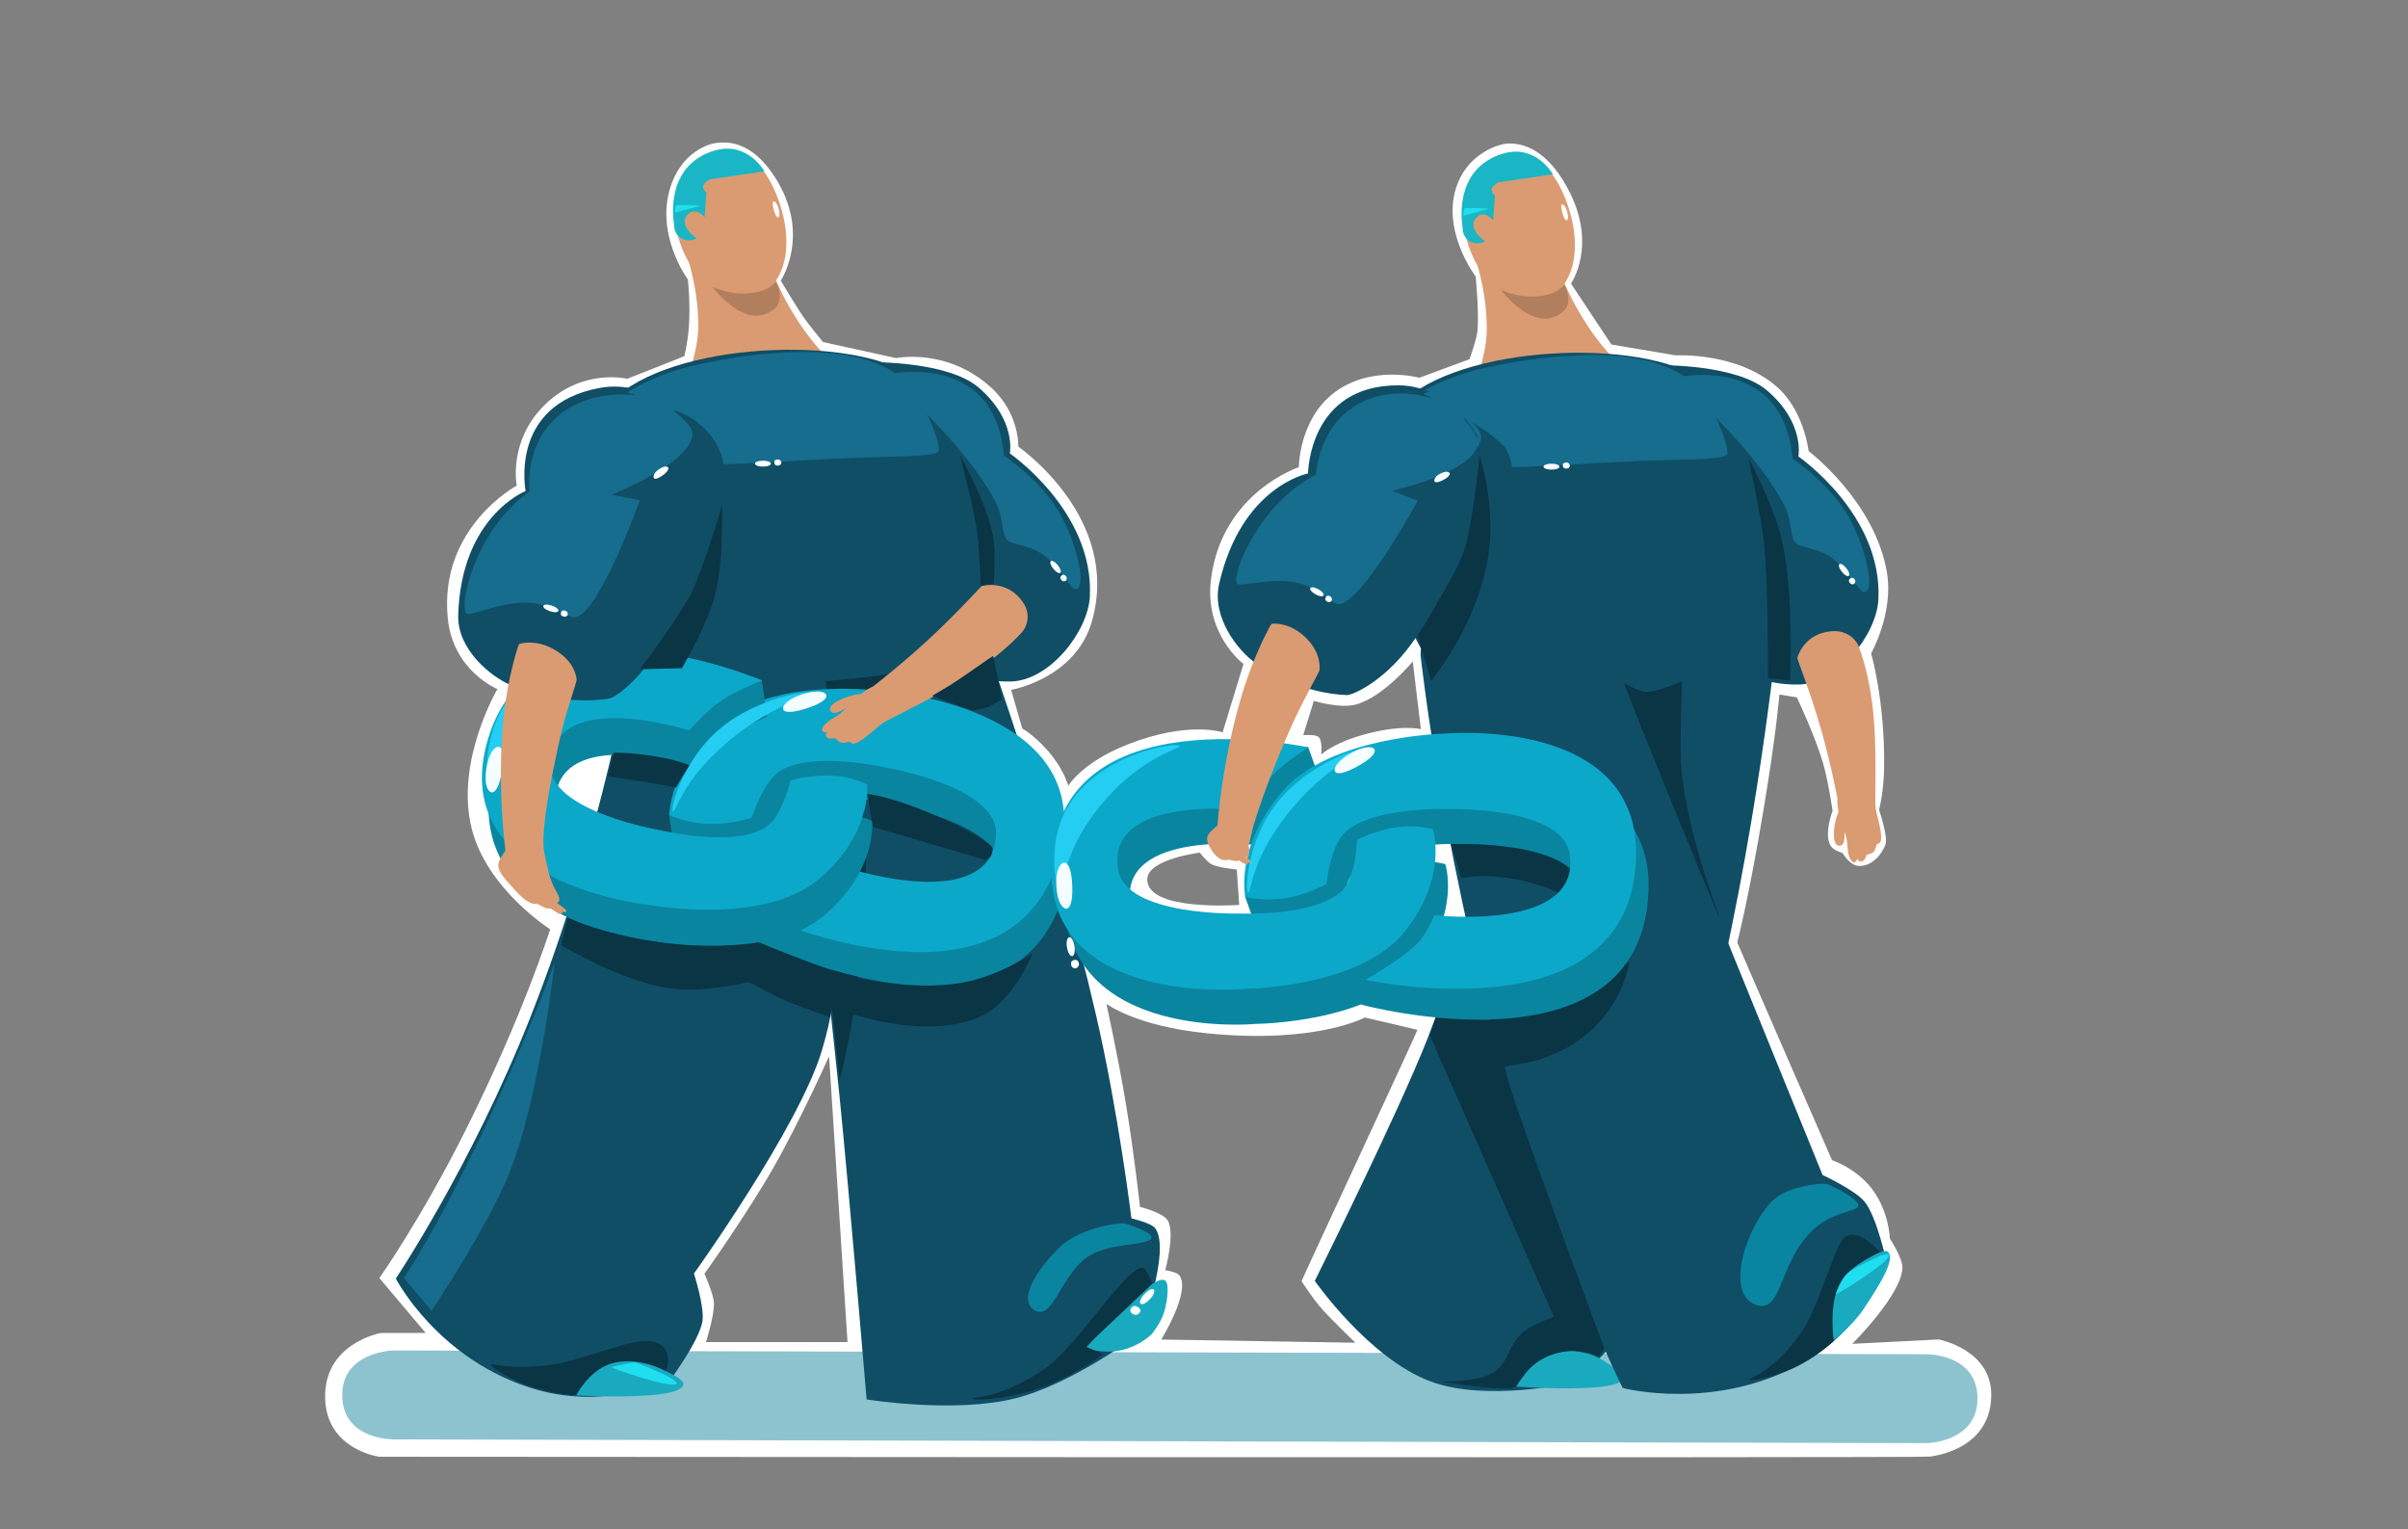 <svg xmlns="http://www.w3.org/2000/svg" width="630" height="400"><rect width="100%" height="100%" fill="#808080" stroke="none"/><path fill="#fff" fill-rule="evenodd" d="M316.824 225.973c-1.089-.616-2.939-2.959-2.939-2.959-.001 0-13.601 1.678-13.73 6.933-.21 8.534 24.05 6.738 24.052 6.739l-.625-9.264c-.001 0-4.953-.428-6.758-1.449m37.9-41.699c7.155-1.909 14.896-11.265 14.897-11.266l2.113 17.711c-.002 0-5.114-1.36-15.277 1.523-7.905 2.242-10.779 5.136-10.78 5.136 0 0 .357-3.585-.629-4.547-.886-.865-4.092-.532-4.092-.532l2.778-8.978c.001 0 6.763 2.08 10.99.953m-60.147 104.503c-2.217-13.37-5.148-26.134-5.094-26.183.056-.051 7.488 5.797 26.366 7.682 28.485 2.843 41.226-4.147 41.231-4.147.001 0 13.743 3.201 13.765 3.232.115.162-30.37 65.571-30.333 65.766.004.02 3.004 4.468 4.477 6.239 2.64 3.174 9.619 9.841 9.62 9.842l-50.803-.839c0-.002 7.678-12.323 4.834-16.694-.661-1.016-3.77-1.429-3.777-1.438-.022-.028 2.715-9.772.598-13.083-1.291-2.02-7.179-3.468-7.193-3.485-.048-.058-1.435-13.286-3.691-26.892m-92.345 16.839c7.026-12.262 14.674-29.343 14.676-29.346l4.824 74.77-37.027-.001c0-.001 2.29-7.228 2.069-10.402-.163-2.354-2.47-7.466-2.47-7.467.001-.003 10.89-15.268 17.928-27.554m-59.438-199.982c9.817-9.388 21.301-6.561 21.303-6.561.002-.001 14.869-5.834 14.934-5.923.031-.042.912-3.685 1.19-7.556.457-6.338-.263-12.52-.263-12.522 0-.002-9.207-12.396-4.069-25.498 3.076-7.845 9.414-9.974 11.618-10.201 2.532-.262 9.012-.793 15.289 9.059 9.541 14.975 1.466 26.957 1.472 26.974.003.008 4.153 6.994 6.162 9.838 1.37 1.939 4.892 6.22 4.892 6.221l19.088 4.194c.002.001 13.344-2.774 24.837 7.652 7.557 6.855 7.16 15.49 7.17 15.511.027.062 26.845 18.473 19.312 45.498-4.25 15.246-21.193 18.116-21.195 18.118l2.911 10.101c.001.001 4.122 2.329 8.088 7.54 3.018 3.967 3.945 7.424 3.956 7.427.025.009 3.581-6.117 15.637-10.827 15.814-6.178 24.747-3.135 24.749-3.135l5.455-17.883c-.001-.002-10.304-7.671-8.501-22.143 2.832-22.729 22.98-29.315 22.982-29.318.001-.002-.016-12.362 9.151-19.418 9.711-7.476 22.39-3.975 22.392-3.975l13.121-4.858c0-.001 1.712-4.814 2.009-6.97.6-4.361-.413-14.666-.414-14.668 0-.002-9.469-12.408-4.673-24.431 3.204-8.031 10.954-10.269 13.015-10.328 2.43-.069 9.437.035 15.725 11.685 8.006 14.834.872 24.926.872 24.929l10.559 15.941 16.839 2.847c.002 0 16.149-.968 26.626 8.358 6.968 6.202 8.148 16.662 8.154 16.673.012.023 17.319 13.082 20.484 31.744 1.807 10.656-4.138 21.17-4.138 21.172 0 .003 3.644 12.385 3.4 29.894-.09 6.47-1.326 11.024-1.325 11.039 0 .012 2.453 7.084 1.659 9.155-.761 1.986-3.178 5.679-7.023 5.501-2.325-.107-4.176-3.369-4.2-3.386-.016-.011-2.382-.66-3.105-1.871-1.832-3.067.512-9.17.512-9.17 0-.002-1.12-7.818-2.569-12.731-2.034-6.897-6.77-16.924-6.77-16.926-.001 0-4.567-.75-4.57-.748-.018.009-.729 9.666-4.16 30.172-3.983 23.804-6.873 34.587-6.864 34.684.015.169 24.711 56.844 24.794 56.941.017.02 6.333 2.042 10.534 7.631 4.425 5.886 4.596 12.904 4.597 12.905 0 .001 3.375 5.122 3.287 7.607-.252 7.146-13.124 19.893-13.125 19.895.002 0 22.578-1.161 22.621-1.143.038.015 13.972 2.634 13.743 14.769-.276 14.597-16.169 15.853-16.21 15.873-.746.37-405.513.035-405.554.035-.001-.001-13.746-1.814-14.139-15.215-.427-14.526 14.579-17.155 14.58-17.156l11.722-.016-12.12-14.351c.002-.004 10.72-15.094 22.438-38.431 15.084-30.043 22.251-52.785 22.253-52.791-.002-.002-16.602-10.513-20.552-26.416-4.37-17.596 6.753-36.408 6.754-36.411-.002-.002-11.627-4.745-12.993-18.5-2.365-23.807 18.041-34.716 18.043-34.719.001-.002-2.393-11.827 7.603-21.387Z"/><path fill="#8dc3cf" fill-rule="evenodd" d="m102.822 353.228 401.2.98c.002.001 13.094-.159 13.342 11.29.251 11.587-13.026 11.964-13.027 11.965l-401.2-.979c-.001-.001-13.312.289-13.599-11.224-.291-11.703 13.283-12.031 13.284-12.032Z"/><path fill="#104e66" fill-rule="evenodd" d="M434.7 95.542c.002.005-5.357 31.939 4.203 56.857 3.788 9.875 11.534 27.204 31.945 26.634 10.144-.283 20.138-13.119 20.593-22.25 1.108-22.25-20.935-37.388-20.938-37.392 0-.002 1.777-8.722-8.192-17.255-8.02-6.864-27.609-6.594-27.611-6.594Z"/><g fill-rule="evenodd"><path fill="#104e66" d="M403.937 175.35c-.003.01-19.35 67.932-30.399 96.143-7.652 19.541-29.55 63.527-29.553 63.533.003.003 14.187 20.354 30.38 26.337 14.71 5.435 37.139.256 37.143.256.002-.002 18.121-14.995 17.379-22.169-.175-1.692-4.154-5.187-4.155-5.187.002-.005 11.471-25.678 18.558-50.967 15.105-53.892 21.217-113.253 21.219-113.264-.003-.001-5.908-13.646-36.86-8.602-22.667 3.693-23.71 13.919-23.712 13.92Z"/><path fill="#1aaac0" d="M396.776 362.698c.003 0 27.244 1.878 27.612-2.111.114-1.225-3.016-3.783-6.297-5.504-2.681-1.405-6.608-1.783-6.697-1.782-.119.001-4.648.017-8.844 2.747-4.066 2.645-5.773 6.65-5.774 6.65Z"/></g><g fill-rule="evenodd"><path fill="#104e66" d="M371.677 171.507c.003.012 6.054 56.849 25.213 120.432 11.84 39.296 27.652 71.101 27.655 71.108.004-.001 24.222 6.371 47.445-6.782 16.683-9.448 21.663-25.783 21.666-25.785-.001-.002-2.539-12.202-5.88-16.234-2.449-2.955-10.942-6.913-10.943-6.914l-54.827-134.716c-.003-.002-2.294-19.818-31.7-16.085-19.917 2.528-18.627 14.974-18.629 14.976Z"/><path fill="#1aaac0" d="M479.708 350.499c.001-.001 4.849-3.572 7.925-8.193 4.423-6.644 8.532-13.366 6.148-14.966-1.3-.874-8.179 3.634-8.27 3.704-.08.062-3.234 2.222-4.832 6.116-2.782 6.778-.97 13.338-.971 13.339Z"/></g><g fill-rule="evenodd"><path fill="#da9b72" d="M387.462 97.763c-.435-3.168 1.795-5.657 1.497-13.519-.412-10.883-3.666-18.484-3.667-18.486.001 0 7.666.598 10.958.578 3.179-.019 10.572-.68 10.573-.68 0 .001.091 2.49 1.323 5.648 5.45 13.967 13.606 22.004 13.608 22.006-.001.001.129 3.043-3.053 5.107-16.242 10.535-30.685 3.384-31.239-.654Z"/><path fill="#da9b72" d="M394.46 39.982c5.879-.918 12.149 3.114 15.727 13.725 4.389 13.016.42 22.34-5.953 24.398-6.766 2.186-18.221-3.094-20.927-17.386-2.375-12.543 4.435-19.687 11.153-20.737Z"/><path fill="#1ab6c5" d="M406.285 45.594c-.002-.001-4.37-7.893-12.868-5.461-13.827 3.957-10.744 19.439-10.745 19.441 0 0-.162 2.305 1.767 3.503 1.968 1.222 4.126.098 4.126.098 0-.001-5.289-3.685-2.066-6.506 1.944-1.7 4.157.901 4.158.901l.45-6.42s-.946-.796-.855-1.584c.131-1.137 1.847-1.876 1.847-1.876l14.186-2.096Z"/><path fill="#b17f5d" d="M409.315 74.551c-.001 0-1.719 1.925-4.612 2.58-6.578 1.489-12.043-1.361-12.047-1.354-.006.01 8.871 12.032 16.267 5.757 2.929-2.485.392-6.982.392-6.983Z"/></g><path fill="#104e66" fill-rule="evenodd" d="M377.061 176.923c-6.551-4.957-26.118-47.478-13.405-67.873 11.069-17.759 59.277-21.068 78.251-11.615 8.008 3.989 13.263 15.566 16.719 26.352 5.263 16.428 4.756 43.468 1.364 47.008-8.141 8.499-75.339 11.871-82.929 6.128Z"/><path fill="#da9b72" fill-rule="evenodd" d="M476.587 191.317c-2.88-10.208-6.45-18.95-6.347-19.239.056-.158 1.599-6.318 8.861-6.971 4.755-.428 6.615 2.949 6.761 3.11.323.355 2.7 6.187 3.918 15.459 1.553 11.832.545 25.701.982 27.977.343 1.783 1.198 4.699 1.282 5.917.039.555.318 2.059-.149 2.754-.186.277-.963.587-.964.587 0 0-.093 1.263-.813 1.954-.603.578-1.624.618-1.692.675-.072.061-.47 1.348-.978 1.631-.286.159-.761.291-1.097.066-.23-.153-.258-.68-.258-.68s-.571.999-1.009 1.016c-.326.012-.667-.395-.85-.655-1.053-1.493-.744-4.152-1.201-5.901-.446-1.707-1.436-3.88-1.799-5.605-.283-1.346-.679-3.189-.499-4.551.002-.016-1.582-8.446-4.148-17.544Z"/><path fill="none" d="M491.895 220.324c-.186.277-.963.587-.964.587M490.118 222.865s-.41.411-.706.341m.706-.341c-.603.578-1.624.618-1.692.675M486.351 225.237c-.23-.153-.258-.68-.258-.68m1.355.614c-.286.159-.761.291-1.097.066"/><path fill="#da9b72" fill-rule="evenodd" d="M481.344 221.211c-2.23.128-1.569-5.033-.97-7.104.428-1.48 1.727-4.67 3.204-4.088 1.545.609-.628 3.699-.929 5.279-.342 1.788.576 5.806-1.305 5.913Z"/><g fill-rule="evenodd"><path fill="#166d8d" d="m370.423 103.426 2.604.833c-.004.002-12.433-2.271-21.308 5.872-8.446 7.75-6.867 19.192-6.868 19.194-.001.001-7.292 4.596-12.403 14.708-4.772 9.441-5.153 16.212-4.134 17.232.957.958 9.349-3.454 17.011-2.799 5.404.463 9.89 4.073 11.519 3.786 6.259-1.102 16.872-30.591 16.874-30.594l-7.446-1.475c.002-.001 21.228-8.255 21.206-16.043-.007-2.374-5.248-6.092-5.249-6.092.001 0 4.524.683 8.925 5.386 4.204 4.493 4.314 8.597 4.451 8.686.358.231 11.999-.391 26.186-1.215 16.318-.948 29.143-.33 30.074-2.108.756-1.443-4.006-15.663-11.712-20.664-16.751-10.872-53.138-1.559-53.144-1.559-.001 0-4.425 1.02-9.271 3.056-4.216 1.771-7.315 3.795-7.315 3.796Z"/><path fill="#1fdeef" d="M389.496 54.614s-1.119-.128-2.719-.177c-2.127-.066-3.622.019-3.624.021-.001.001-.42 1.668-.258 1.829.256.256 1.378-.269 2.972-.67 1.994-.502 3.629-1.003 3.629-1.003Z"/><path fill="#166d8d" d="M438.045 98.896c.105-.121 13.25-3.309 22.568 3.658 8.099 6.055 8.318 17.386 8.319 17.388.001.002 10.466 6.879 15.319 16.333 4.172 8.127 6.111 17.742 3.748 18.567-1.597.558-4.221-5.978-9.204-9.229-3.681-2.402-7.733-2.236-9.054-3.663-1.39-1.504-.972-5.934-2.828-9.58-8.241-16.184-29.075-33.236-28.868-33.474Z"/><path fill="#0a3545" d="M370.759 165.887c.001-.002 9.591-14.343 12.038-21.197 2.628-7.357 4.277-25.599 4.278-25.601 0 .002 4.6 13.378 2.123 27.408-3.12 17.664-14.751 31.554-14.752 31.557l-3.687-12.167ZM462.544 177.384c0-.003.12-24.903-1.036-35.498-.728-6.666-4.03-22.001-4.03-22.003 0 .002 6.446 11.967 8.535 20.664 3.525 14.672 2.322 37.443 2.322 37.447l-5.791-.61ZM389.367 266.9c.002.001 36.935-15.279 36.938-15.28-.001.001-1.404 10.374-10.542 18.355-10.031 8.761-21.73 8.517-22.018 8.999-.974 1.631 26.006 73.73 26.008 73.737l-1.487 2.093c-.002-.001-5.347-2.671-11.574-.756-7.727 2.376-8.772 8.269-10.974 8.966-2.886.912-18.781-1.657-18.783-1.657.002 0 9.513.254 13.764-2.342 4.098-2.501 3.685-7.172 7.808-10.564 2.773-2.281 8.03-4.032 8.031-4.033l-32.459-73.582 1.591-4.599c.001-.019 13.697.662 13.697.663ZM383.144 206.782s-2.323-.48-3.324-.66c-4.326-.782-14.477-2.28-14.478-2.28l1.487-6.175c.002 0 5.901-.176 14.075 1.549 3.488.736 5.77 1.735 5.77 1.734l-3.53 5.832ZM440.015 178.219c-.072-.043-6.574 2.955-9.557 2.742-1.793-.128-5.488-2.267-5.515-2.256-.317.126 24.757 61.699 25.006 61.473.17-.155-10.17-25.452-10.268-43.99-.026-4.785.385-17.938.334-17.969Z"/><path fill="#fcfeff" d="M405.908 121.298c1.484 0 2.079.444 2.079.763 0 .32-.595.763-2.079.764-1.483 0-2.078-.444-2.078-.764 0-.319.595-.763 2.078-.763ZM409.373 121.03c.997-.32 1.364.526 1.369.752.004.203-.239.893-1.172.763-.648-.091-.651-.552-.669-.692-.017-.139-.146-.625.472-.823ZM379.362 123.134c1.03-.523 1.595-.303 1.744-.097.259.355-.124 1.254-1.792 2.341-1.085.706-1.68.727-1.887.527-.365-.354-.11-1.732 1.935-2.771ZM350.681 159.203c1.399.473 1.808 1.081 1.698 1.382-.11.302-.824.531-2.224.058-1.399-.473-1.808-1.081-1.698-1.383.11-.301.824-.53 2.224-.057ZM353.797 160.461c1.051.016 1.107.931 1.033 1.146-.066.194-.532.767-1.368.346-.58-.292-.424-.728-.393-.866.031-.137.078-.636.728-.626ZM483.024 148.598c.906 1.115.922 1.836.659 2.027-.249.181-.922.004-1.78-1.051-.906-1.115-.922-1.836-.659-2.027.249-.181.922-.004 1.78 1.051ZM484.86 151.22c.896.524.433 1.352.251 1.494-.151.119-.792.335-1.247-.381-.341-.536.016-.833.116-.936.091-.095.368-.476.88-.177Z"/><path fill="#1fdeef" d="M482.798 333.196c.147-.149 10.223-5.993 11.297-5.066 1.514 1.306-13.723 10.679-13.853 10.401-.045-.097 2.484-5.262 2.556-5.335Z"/><path fill="#fcfeff" d="M410.107 55.752c.278 1.238.071 1.809-.211 1.889-.384.108-.802-.623-1.222-2.293-.304-1.205-.296-1.748-.032-1.86.379-.16 1.074.526 1.465 2.264Z"/><path fill="#0a3545" d="M471.124 348.751c-7.708 10.698-13.887 11.672-13.452 12.183.28.328 5.9-.558 11.451-3.057 6.042-2.72 10.621-7.103 10.622-7.104 0-.002-1.425-10.024 1.83-15.526 2.61-4.413 10.228-7.753 10.229-7.753-.001-.001-5.547-6.739-9.295-3.829-2.431 1.888-6.906 18.87-11.385 25.086Z"/><path fill="#0a859f" d="M477.74 309.676c-2.054-.313-10.696.817-14.298 4.658-6.742 7.189-12.072 23.802-4.225 26.887 7.561 2.972 5.839-12.475 16.57-20.789 4.618-3.577 10.239-3.527 10.418-5.154.172-1.564-7.067-5.389-8.465-5.602Z"/><path fill="#0a3545" d="m378.943 218.404 3.382 11.272c.002.001 7.298-1.756 18.247 1.249 10.41 2.858 15.406 7.768 15.407 7.769l-3.382-18.518-33.654-1.772Z"/></g><path fill="#104e66" fill-rule="evenodd" d="M228.397 94.753c.002.005-5.357 31.939 4.203 56.857 3.789 9.875 11.534 27.204 31.945 26.634 10.144-.283 20.138-13.119 20.593-22.25 1.108-22.251-20.935-37.388-20.937-37.392-.001-.002 1.776-8.722-8.193-17.255-8.02-6.864-27.609-6.594-27.611-6.594Z"/><g fill-rule="evenodd"><path fill="#104e66" d="M207.129 175.616c.002.011 9.208 78.236 12.583 111.823 2.368 23.555 7.021 78.586 7.022 78.594.004 0 22.822 3.701 38.732-.247 15.258-3.787 32.665-17.011 32.668-17.013.001-.003 8.362-21.546 4.117-27.487-1.001-1.401-6.238-2.616-6.239-2.616-.001-.005-3.373-27.693-9.279-53.262-10.937-47.347-28.524-96.155-28.527-96.165-.003-.001-7.162-18.395-36.86-8.603-16.503 5.442-14.215 14.974-14.217 14.976Z"/><path fill="#1aaac0" d="M284.097 352.595c.002-.002 17.523-20.163 20.76-17.647.995.773.733 4.716-.261 8.183-.812 2.831-3.259 5.813-3.32 5.874-.084.082-3.243 3.205-8.198 4.213-4.801.977-8.981-.623-8.981-.623Z"/></g><g fill-rule="evenodd"><path fill="#104e66" d="M165.374 170.717c-.002.01-6.977 45.798-26.748 95.693-15.149 38.229-35.064 68.005-35.068 68.012.004.003 11.168 21.633 36.747 29.03 18.987 5.49 35.175-2.704 35.178-2.704.001-.002 7.525-10.12 8.303-15.223.569-3.739-2.23-12.412-2.23-12.414.004-.006 27.554-38.39 33.52-58.495 5.091-17.155 3.585-25.597 3.524-56.899-.049-25.247-2.897-45.885-2.897-45.89-.003-.002-2.294-19.818-31.7-16.085-19.917 2.528-18.627 14.974-18.629 14.975Z"/><path fill="#1aaac0" d="M149.953 364.937c.003 0 29.179 1.77 28.846-3.074-.117-1.711-8.695-4.99-8.818-5.03-.108-.036-4.125-2.203-8.755-.973-7.722 2.051-11.272 9.076-11.273 9.077Z"/><path fill="#0a3545" d="M223.631 177.176c6.674-.969 11.412-2.698 11.413-2.699-.001.001-7.122 7.481-10.602 10.233-3.211 2.539 3.631 22.038 1.788 53.519-1.54 26.322-6.563 44.32-6.563 44.324l-2.402-22.554c.005-.003 1.679-42.488.824-60.673-.307-6.521-2.109-21.661-2.109-21.663 0 0 3.297.146 7.651-.487Z"/></g><g fill-rule="evenodd"><path fill="#da9b72" d="M181.159 96.974c-.434-3.168 1.795-5.657 1.497-13.519-.412-10.883-3.666-18.484-3.667-18.486.001 0 7.666.598 10.958.578 3.179-.019 10.572-.68 10.573-.68 0 0 .091 2.49 1.323 5.648 5.45 13.967 13.606 22.004 13.608 22.006-.001.001.129 3.043-3.053 5.107-16.242 10.535-30.684 3.384-31.239-.654Z"/><path fill="#da9b72" d="M188.157 39.193c5.879-.918 12.149 3.113 15.727 13.724 4.389 13.017.42 22.341-5.953 24.399-6.766 2.186-18.221-3.094-20.927-17.386-2.374-12.543 4.435-19.687 11.153-20.737Z"/><path fill="#1ab6c5" d="M199.982 44.804c-.002 0-4.37-7.892-12.868-5.46-13.827 3.957-10.744 19.439-10.745 19.441 0 0-.162 2.305 1.767 3.503 1.968 1.222 4.126.098 4.126.098 0-.001-5.289-3.685-2.066-6.506 1.944-1.701 4.158.901 4.158.901l.45-6.42s-.946-.796-.855-1.584c.131-1.137 1.847-1.876 1.848-1.876l14.185-2.097Z"/><path fill="#b17f5d" d="M203.012 73.762c-.001 0-1.719 1.925-4.612 2.58-6.578 1.488-12.043-1.362-12.047-1.354-.006.01 8.871 12.032 16.267 5.757 2.929-2.485.392-6.982.392-6.983Z"/></g><path fill="#104e66" fill-rule="evenodd" d="M170.758 176.134c-6.551-4.957-26.118-47.478-13.405-67.873 11.069-17.759 59.278-21.068 78.251-11.616 8.008 3.99 13.263 15.567 16.719 26.353 5.263 16.428 4.756 43.467 1.365 47.008-8.141 8.499-75.34 11.871-82.93 6.128Z"/><g fill-rule="evenodd"><path fill="#0a859f" d="M191.785 197.433c-13.021 7.501-16.726 15.592-16.727 15.594l1.363 9.766c.001 0 4.513 1.994 9.648 2.263 6.199.326 11.875-1.577 11.876-1.577.001-.001 2.97-9.509 7.568-12.325 8.522-5.218 27.549-.81 27.552-.81.003.002 29.348 4.897 28.836 17.431-.856 20.973-37.97 9.104-37.974 9.105-.001 0-6.203 2.084-9.343 3.27-5.362 2.026-15.621 6.396-15.623 6.397.008-.002 67.714 33.464 79.841-14.645 9.063-35.952-42.766-41.101-42.77-41.105 0 0-27.635-2.933-44.247 6.636Z"/><path fill="#0ca8c9" d="M190.483 187.853c-15.53 11.941-15.363 25.358-15.365 25.361.001 0 4.513 1.993 9.648 2.263 6.199.326 11.874-1.577 11.875-1.577.001-.001 2.971-9.509 7.57-12.326 8.522-5.217 27.549-.809 27.551-.809.003.001 29.348 4.896 28.836 17.429-.855 20.973-37.969 9.104-37.973 9.105 0 .001-2.969 4.159-5.042 5.752-4.725 3.633-16.094 7.374-16.095 7.375.007-.002 65.158 28.433 76.012-18.103 8.418-36.097-42.767-41.101-42.771-41.105 0 0-29.121-4.994-44.246 6.635Z"/><path fill="#0a859f" d="M338.9 215.988c-11.216 9.838-13.179 18.476-13.18 18.478l3.35 9.312c.001 0 4.834 1.092 9.922.376 6.143-.864 11.314-3.813 11.315-3.814 0-.001.95-9.886 4.877-13.525 7.276-6.741 26.834-6.054 26.837-6.055.003.002 29.774-.804 31.857 11.579 3.484 20.719-35.339 16.173-35.342 16.174-.001.001-5.651 3.228-8.483 4.99-4.838 3.01-13.993 9.252-13.994 9.252.007-.002 73.267 19.87 75.234-29.598 1.471-36.969-50.389-32.118-50.394-32.121 0 0-27.691 2.401-41.999 14.952Z"/><path fill="#0a859f" d="M370.725 252.85c11.499-14.305 7.408-26.82 7.409-26.823-.001 0-3.786-1.08-8.118-.671-6.518.615-11.721 3.449-11.722 3.45-.001.001-.217 9.603-3.853 13.216-7.027 6.982-26.832 6.055-26.835 6.056-.003-.001-29.916.826-31.857-11.577-3.107-19.86 33.839-15.426 33.842-15.427.001-.001 3.113-5.607 6.346-8.987 3.548-3.707 9.655-7.462 9.656-7.463l-3.33-9.175c-.007.004-65.724-6.26-63.93 40.231 1.426 36.97 50.388 32.118 50.393 32.121 0 0 30.154-.214 41.999-14.951Z"/><path fill="#0ca8c9" d="M335.648 206.848c-12.759 14.668-9.829 27.787-9.83 27.79.001 0 4.834 1.092 9.923.376 6.142-.864 11.312-3.813 11.313-3.813.001-.002.952-9.888 4.879-13.526 7.277-6.741 26.833-6.054 26.836-6.055.003.002 29.774-.805 31.857 11.578 3.484 20.718-35.338 16.172-35.342 16.174 0 .001-2.052 4.643-3.755 6.6-3.883 4.464-14.254 10.301-14.256 10.302.007-.003 69.725 15.425 70.769-32.257.809-36.987-50.39-32.118-50.395-32.121 0 0-29.572.665-41.999 14.952Z"/><path fill="#0ca8c9" d="M367.474 243.71c11.498-14.305 7.407-26.82 7.408-26.823-.001 0-3.786-1.08-8.118-.671-6.518.615-11.721 3.45-11.723 3.45 0 .001-.216 9.603-3.852 13.216-7.027 6.982-26.832 6.055-26.835 6.056-.003-.001-29.917.826-31.857-11.578-3.106-19.86 33.839-15.425 33.842-15.426.001-.001 3.113-5.606 6.347-8.986 3.547-3.708 9.654-7.463 9.655-7.464-.007.003-65.975-14.364-67.26 31.056-1.047 36.981 50.388 32.118 50.393 32.121 0 0 30.154-.214 42-14.951Z"/><path fill="#24cef2" d="M280.035 209.944c-7.033 10.49-3.336 24.295-2.449 24.421.798.113-.702-8.597 8.029-20.679 11.435-15.823 23.523-17.718 22.997-18.6-.568-.953-19.617 1.493-28.577 14.858ZM333.886 210.258c-7.711 9.882-8.2 23.042-7.336 23.24.782.18.643-8.143 9.757-19.91 11.129-14.368 21.558-17.018 20.96-17.768-.594-.747-14.893 3.56-23.381 14.438Z"/><path fill="#f4fdff" d="M276.372 231.76c.216 4.293 1.691 6.013 2.683 5.907.898-.096 1.593-1.768 1.491-5.66-.116-4.457-1.061-6.383-2.096-6.377-.998.007-2.294 1.836-2.078 6.13ZM353.307 197.069c-3.659 2.093-4.505 4.056-3.97 4.812.486.685 2.26.502 5.619-1.32 3.847-2.086 5.109-3.713 4.64-4.548-.451-.805-2.63-1.037-6.289 1.056Z"/><path fill="#0a859f" d="M215.378 239.639c14.219-11.826 12.79-24.873 12.791-24.876-.001 0-3.488-1.781-7.818-2.207-6.515-.641-12.199 1.143-12.2 1.143-.001.001-2.192 9.371-6.501 12.218-8.326 5.501-27.547.811-27.55.811-.003-.002-29.492-4.902-28.837-17.43 1.049-20.058 36.346-8.657 36.35-8.658.001-.001 4.206-4.901 8.072-7.596 4.242-2.957 11.002-5.471 11.003-5.472l-1.373-9.628c-.007.003-63.126-18.685-70.953 27.225-6.223 36.506 42.765 41.1 42.769 41.104 0 0 29.599 5.548 44.247-6.634Z"/><path fill="#0ca8c9" d="M214.075 230.059c14.219-11.825 12.79-24.872 12.791-24.875 0 0-3.487-1.781-7.818-2.207-6.515-.642-12.199 1.143-12.201 1.143 0 .001-2.191 9.37-6.5 12.217-8.326 5.502-27.547.812-27.55.812-.003-.002-29.492-4.903-28.837-17.431 1.05-20.058 36.346-8.656 36.35-8.657.001-.001 4.207-4.901 8.073-7.596 4.241-2.957 11-5.471 11.001-5.472-.007.002-61.701-26.675-72.325 17.596-8.65 36.046 42.765 41.101 42.769 41.105.001 0 29.599 5.548 44.247-6.635Z"/><path fill="#24cef2" d="M135.336 180.269c-9.055 8.938-8.277 23.174-7.434 23.467.758.264 1.084-8.559 12.132-18.734 14.47-13.325 26.708-12.874 26.375-13.839-.36-1.043-19.536-2.283-31.073 9.106ZM188.053 190.859c-9.596 8.213-12.788 21.019-11.983 21.378.73.325 2.31-7.859 13.668-17.651 13.87-11.959 24.638-12.564 24.207-13.414-.428-.845-15.331.646-25.892 9.687Z"/><path fill="#f4fdff" d="M127.249 200.951c-.674 4.249.417 6.217 1.411 6.303.9.077 1.926-1.429 2.629-5.264.804-4.39.276-6.458-.74-6.649-.979-.184-2.627 1.361-3.3 5.61ZM209.806 181.64c-4.018 1.353-5.252 3.116-4.883 3.959.335.764 2.111.923 5.779-.221 4.201-1.31 5.773-2.664 5.486-3.572-.276-.875-2.364-1.518-6.382-.166Z"/></g><path fill="#da9b72" fill-rule="evenodd" d="M140.6 225.926c2.026-1.016 3.365 4.043 4.292 6.051.529 1.146 2.175 3.335 1.099 4.041-1.345.883-2.985-2.375-3.792-3.736-1.012-1.708-3.407-5.45-1.599-6.356Z"/><path fill="#104e66" fill-rule="evenodd" d="M156.915 101.465c-23.924 4.386-19.386 26.949-19.398 26.968-.014.022-16.87 6.57-17.636 32.488-.264 8.95 8.506 15.972 13.468 18.153 11.645 5.12 22.526 4.258 26.122 3.614 1.426-.255 8.965-5.162 14.313-16.311 14.148-29.493 6.362-56.143 6.362-56.147-.003 0-9.854-11.218-23.231-8.765Z"/><path fill="#da9b72" fill-rule="evenodd" d="M131.872 186.601c1.065-9.665 3.712-18.013 3.965-18.153.135-.074 4.64-1.571 10.02 1.969 4.798 3.157 4.966 7.076 5.016 7.331.096.487-2.958 8.85-4.545 16.126-2.646 12.133-4.399 21.631-4.122 27.58.068 1.448.88 4.673 1.341 6.659.554 2.387 1.261 6.461 2.087 7.902.348.607 3.248 2.016 2.354 2.583-.365.232-1.336-.557-1.336-.557s.601.258.521.621c-.314 1.439-2.892-1.172-3.053-1.17-.028 0-.375.165-.547.167-.65.011-1.306-.386-2.034-.721-.358-.165-.921-.517-.921-.517s-.697.048-.988-.007c-.539-.102-1.22-.411-1.682-.697-1.338-.828-2.789-2.378-3.796-3.564-1.342-1.582-3.696-3.709-3.789-5.75-.06-1.3 1.216-2.86 1.876-3.947.016-.026-2.425-17.171-.367-35.855Z"/><path fill="none" d="M147.988 238.598c-.365.232-1.336-.557-1.336-.557M147.173 238.662s-.889-.136-1.27-.488m1.27.488c-.314 1.439-2.892-1.172-3.053-1.17M141.539 236.938c-.358-.165-.921-.517-.921-.517m2.955 1.238c-.65.011-1.306-.386-2.034-.721"/><path fill="#da9b72" fill-rule="evenodd" d="M242.4 167.753c7.963-7.29 14.258-14.468 14.571-14.519.171-.027 6.536-1.648 10.585 4.19 2.651 3.823.448 7.003.37 7.203-.171.442-4.372 5.227-12.27 10.665-10.078 6.94-23.238 12.678-25.11 14.13-1.467 1.137-3.727 3.248-4.8 3.898-.489.297-1.732 1.248-2.589 1.183-.341-.026-.994-.537-.994-.537s-1.199.521-2.173.24c-.815-.236-1.337-1.082-1.421-1.112-.09-.032-1.456.242-1.956-.053-.281-.166-.628-.506-.582-.897.031-.268.498-.542.499-.542-.001 0-1.185-.009-1.408-.371-.167-.271.044-.753.194-1.032.865-1.601 3.443-2.603 4.825-3.822 1.347-1.189 2.864-3.059 4.268-4.186 1.096-.88 2.593-2.091 3.924-2.586.015-.006 6.969-5.354 14.067-11.852Z"/><path fill="none" d="M223.157 194.503c-.341-.026-.994-.537-.994-.537M219.99 194.206s-.571-.152-.648-.436m.648.436c-.815-.236-1.337-1.082-1.421-1.112M216.031 192.144c.031-.268.498-.542.499-.542m.083 1.439c-.281-.166-.628-.506-.582-.897"/><path fill="#da9b72" fill-rule="evenodd" d="M217.331 185.991c-1.176-1.828 3.856-3.721 6.033-4.199 1.557-.341 5.092-.757 5.261.771.178 1.597-3.68 1.226-5.268 1.722-1.797.56-5.034 3.248-6.026 1.706Z"/><g fill-rule="evenodd"><path fill="#166d8d" d="m164.12 102.637 2.604.833c-.004.002-12.433-2.271-21.307 5.872-8.447 7.75-6.868 19.192-6.869 19.194-.001.001-7.292 4.596-12.403 14.708-4.772 9.441-5.153 16.212-4.134 17.232.957.957 9.349-3.454 17.011-2.799 5.404.463 9.89 4.073 11.519 3.786 6.259-1.102 16.872-30.591 16.874-30.594l-7.446-1.475c.002-.002 21.229-8.255 21.206-16.043-.006-2.374-5.248-6.092-5.249-6.092.001 0 4.524.683 8.925 5.386 4.204 4.493 4.314 8.597 4.451 8.686.358.231 11.999-.391 26.187-1.215 16.317-.948 29.142-.33 30.073-2.108.756-1.443-4.006-15.663-11.712-20.664-16.751-10.872-53.138-1.559-53.143-1.559-.001 0-4.426 1.02-9.272 3.055-4.216 1.772-7.314 3.796-7.315 3.797ZM145.067 251.81c-.003.006-8.889 25.427-26.353 59.663-7.01 13.741-13.019 22.803-13.016 22.807.002 0 7.215 8.575 7.216 8.576.002-.004 14.936-22.424 20.35-36.067 8.133-20.497 11.802-54.974 11.803-54.979Z"/><path fill="#1fdeef" d="M183.193 53.825s-1.119-.129-2.718-.178c-2.128-.065-3.623.02-3.625.022-.001.001-.419 1.668-.258 1.829.256.256 1.378-.27 2.973-.671 1.993-.501 3.628-1.002 3.628-1.002Z"/><path fill="#166d8d" d="M231.742 98.107c.105-.121 13.25-3.309 22.568 3.658 8.099 6.055 8.318 17.386 8.319 17.388.001.002 10.466 6.879 15.32 16.333 4.172 8.127 6.11 17.742 3.748 18.567-1.598.558-4.222-5.978-9.204-9.229-3.682-2.402-7.734-2.236-9.054-3.663-1.391-1.504-.973-5.934-2.829-9.58-8.241-16.184-29.075-33.236-28.868-33.474Z"/><path fill="#0a3545" d="M167.411 175.049c.001-.002 10.209-13.532 13.437-19.953 3.268-6.5 8.008-22.801 8.009-22.803 0 .002.57 14.142-1.764 23.21-2.108 8.186-8.687 19.272-8.688 19.274l-10.994.272ZM256.587 153.196c0-.002-.354-9.912-.949-14.116-.861-6.077-4.463-19.984-4.463-19.986.001.002 6.795 11.896 8.535 20.664 1.009 5.085.247 12.894.247 12.895l-3.37.543ZM148.583 240.092c.036.011 10.221 4.709 25.777 6.579 13.945 1.676 23.889-.182 23.906-.178.01.001 9.026 3.487 12.903 4.961 2.586.983 8.631 3.246 8.632 3.247L217.057 266c-.002-.001-7.831-2.685-11.076-4.093-3.114-1.351-10.09-5.057-10.098-5.058-.015-.003-11.554 2.899-20.23 1.718-13.329-1.814-28.822-11.392-28.864-11.406-.01-.003 1.788-7.071 1.794-7.069ZM176.841 205.993s-2.323-.48-3.324-.661c-4.326-.781-14.477-2.279-14.478-2.279l1.488-6.175c.001 0 5.9-.176 14.075 1.549 3.487.736 5.769 1.735 5.769 1.734l-3.53 5.832ZM259.826 171.557c-.106-.043-7.58 5.338-10.941 7.468-1.473.933-5.004 2.942-5.005 2.97-.001.054 10.418 3.851 10.475 3.853.019.001 2.661-.373 3.869-.818 1.355-.5 3.843-2.093 3.861-2.125.05-.088-2.164-11.31-2.259-11.348ZM273.357 357.992c-12.309 8.388-19.222 7.204-18.902 7.873.263.55 8.468.175 16.757-2.509 9.706-3.142 17.422-9.165 17.424-9.166l-4.564-1.952 17.462-16.505c0-.001-1.553-3.85-2.409-4.082-4.106-1.116-17.29 20.564-25.768 26.341Z"/><path fill="#fcfeff" d="M199.606 120.509c1.483 0 2.078.444 2.078.763 0 .32-.595.763-2.078.763-1.484 0-2.079-.443-2.079-.763s.595-.763 2.079-.763ZM203.07 120.241c.997-.32 1.364.526 1.369.752.004.203-.239.893-1.172.762-.647-.09-.65-.551-.668-.691-.018-.139-.146-.625.471-.823ZM173.059 122.345c1.03-.523 1.595-.303 1.744-.098.259.356-.123 1.255-1.792 2.341-1.085.707-1.68.728-1.887.528-.365-.354-.11-1.732 1.935-2.771ZM144.378 158.414c1.399.472 1.808 1.081 1.698 1.382-.11.302-.824.531-2.223.058-1.4-.473-1.809-1.081-1.699-1.383.11-.302.824-.53 2.224-.057ZM147.495 159.672c1.05.016 1.106.931 1.032 1.146-.065.193-.532.767-1.368.346-.58-.292-.424-.728-.393-.866.032-.137.078-.636.729-.626ZM276.721 147.809c.906 1.115.922 1.836.659 2.027-.249.181-.922.004-1.779-1.051-.907-1.116-.923-1.836-.66-2.027.249-.181.922-.004 1.78 1.051ZM278.557 150.431c.897.524.434 1.352.251 1.494-.151.119-.791.335-1.247-.381-.341-.536.016-.833.116-.936.091-.095.368-.476.88-.177ZM281.103 247.475c.282 1.757-.171 2.547-.58 2.608-.409.061-1.09-.56-1.373-2.318-.282-1.757.172-2.547.581-2.608.409-.061 1.09.56 1.372 2.318ZM282.106 251.529c.599 1.12-.413 1.717-.702 1.765-.259.044-1.188-.113-1.198-1.243-.008-.785.581-.876.757-.924.175-.048.771-.292 1.143.402ZM300.877 339.778c-1.224 1.332-2.145 1.501-2.455 1.237-.31-.264-.249-1.165.975-2.497 1.225-1.332 2.146-1.501 2.456-1.237.31.264.249 1.165-.976 2.497ZM298.278 343.11c-.512 1.16-1.602.745-1.859.61-.23-.122-1.142-.718-.458-1.635.742-.996 1.677-.238 1.908-.077.147.102.726.384.409 1.102Z"/><path fill="#1fdeef" d="M165.962 356.279c.213.021 11.176 4.128 11.069 5.513-.15 1.951-17.168-3.932-17.019-4.2.053-.094 5.846-1.323 5.95-1.313Z"/><path fill="#fcfeff" d="M203.804 54.963c.279 1.238.072 1.809-.211 1.889-.384.108-.802-.623-1.222-2.293-.303-1.205-.296-1.748-.032-1.86.379-.161 1.074.526 1.465 2.264Z"/><path fill="#0a3545" d="M144.179 356.971c-11.505 1.496-15.787-.611-15.853-.047-.042.354 3.776 3.096 8.537 4.989 6.794 2.702 13.89 3.081 13.891 3.082.001-.001 3.183-6.4 8.984-8.278 6.853-2.218 14.565 1.842 14.566 1.843 0-.001 2.868-7.387-5-7.811-4.938-.266-18.02 5.298-25.125 6.222Z"/><path fill="#0a859f" d="M293.952 319.991c-2.352-.201-11.653 1.651-16.093 5.684-4.935 4.483-12.013 13.602-7.428 16.889 5.033 3.608 7.244-9.932 14.774-14.252 6.05-3.471 16.111-2.422 16.058-4.77-.028-1.253-6.187-3.455-7.311-3.551Z"/><path fill="#0a3545" d="M222.182 255.232c.003 0 15.474 4.284 29.652 1.77 9.524-1.688 18.32-7.611 18.322-7.612-.001.002-4.667 12.107-13.277 16.286-13.642 6.622-34.074-.53-34.077-.53l-.62-9.914Z"/></g><path fill="#da9b72" fill-rule="evenodd" d="M325.097 218.746c1.099-.153 1.578 2.181 1.704 3.283.074.646.153 1.897-.458 2.118-.778.28-1.754-1.093-2.018-1.876-.346-1.028-.3-3.375.772-3.525Z"/><path fill="#104e66" fill-rule="evenodd" d="M366.052 100.792c-23.69-.203-23.823 23.026-23.838 23.043-.017.018-17.393 3.302-23.248 28.849-2.021 8.822 4.957 17.451 9.26 20.558 10.097 7.29 20.648 8.506 24.206 8.552 1.41.019 9.573-3.411 16.879-13.445 19.329-26.544 17.17-54.443 17.17-54.447-.002-.001-7.182-12.996-20.429-13.11Z"/><path fill="#da9b72" fill-rule="evenodd" d="M325.329 180.422c2.937-9.375 7.102-17.15 7.372-17.24.143-.048 4.736-.675 9.169 3.857 3.953 4.043 3.339 7.96 3.336 8.223-.005.5-4.495 8.243-7.524 15.12-4.905 11.135-8.052 19.961-9.721 25.562-.256.859-.687 2.854-.976 4.079-.291 1.236-1.179 3.299-.958 4.125.102.383 1.668 1.127 1.235 1.527-.239.22-1.018-.372-1.018-.372s.317.173.261.38c-.288 1.069-2.184-.62-2.301-.615-.027.001-.363.133-.526.148-.451.04-.947-.08-1.494-.205a6.902 6.902 0 0 1-.607-.186s-.572.145-.824.154c-.355.013-.846-.013-1.175-.147-.745-.304-1.575-1.076-2.06-1.719-.789-1.047-1.876-2.743-1.674-4.039.194-1.241 1.843-2.338 2.687-3.211.021-.022 1.145-17.397 6.798-35.441Z"/><path fill="none" d="M327.262 225.675c-.239.22-1.018-.372-1.018-.372M326.505 225.683s-.665-.048-.97-.294m.97.294c-.288 1.069-2.184-.62-2.301-.615M322.184 225.011a6.902 6.902 0 0 1-.607-.186m2.101.391c-.451.04-.947-.08-1.494-.205"/><path fill="#166d8d" fill-rule="evenodd" d="m372.451 103.007 2.301 1.218c-.004.001-11.26-4.156-20.887 2.369-9.162 6.21-9.548 17.578-9.549 17.58-.002.001-7.57 3.325-13.996 12.353-6.001 8.429-7.459 14.951-6.672 16.101.74 1.081 9.307-1.893 16.367-.055 4.98 1.296 8.589 5.507 10.159 5.484 6.034-.091 20.762-27.091 20.764-27.094l-6.725-2.599c.003-.002 21.201-4.698 22.448-12.271.38-2.309-3.918-6.744-3.918-6.745.001.001 3.558 1.361 8.355 5.199 3.261 2.609 4.626 4.734 4.735 4.726.33-.025-6.75-20.326-6.751-20.328-.001 0-4.306.298-9.17 1.518-4.233 1.061-7.46 2.543-7.461 2.544Z"/><path fill="#fcfeff" fill-rule="evenodd" d="M377.605 123.563c1.049-.348 1.541-.045 1.647.178.184.386-.319 1.2-2.056 1.995-1.131.517-1.691.444-1.852.217-.284-.401.179-1.7 2.261-2.39ZM344.906 154.128c1.232.678 1.515 1.334 1.363 1.61-.152.276-.857.386-2.089-.293-1.233-.679-1.516-1.334-1.364-1.61.152-.276.857-.386 2.09.293ZM347.616 155.839a.936.936 0 0 1 .78 1.276c-.093.177-.623.661-1.336.122-.495-.375-.279-.774-.227-.903.052-.129.176-.607.783-.495Z"/><path fill="#0a3545" fill-rule="evenodd" d="m226.868 207.671 1.521 8.618 29.606 8.72s1.102-.72 1.337-1.206c.317-.661.083-2.444.083-2.444-.002-.001-3.024-2.867-12.355-7.058-13.937-6.26-20.19-6.629-20.192-6.63Z"/></svg>